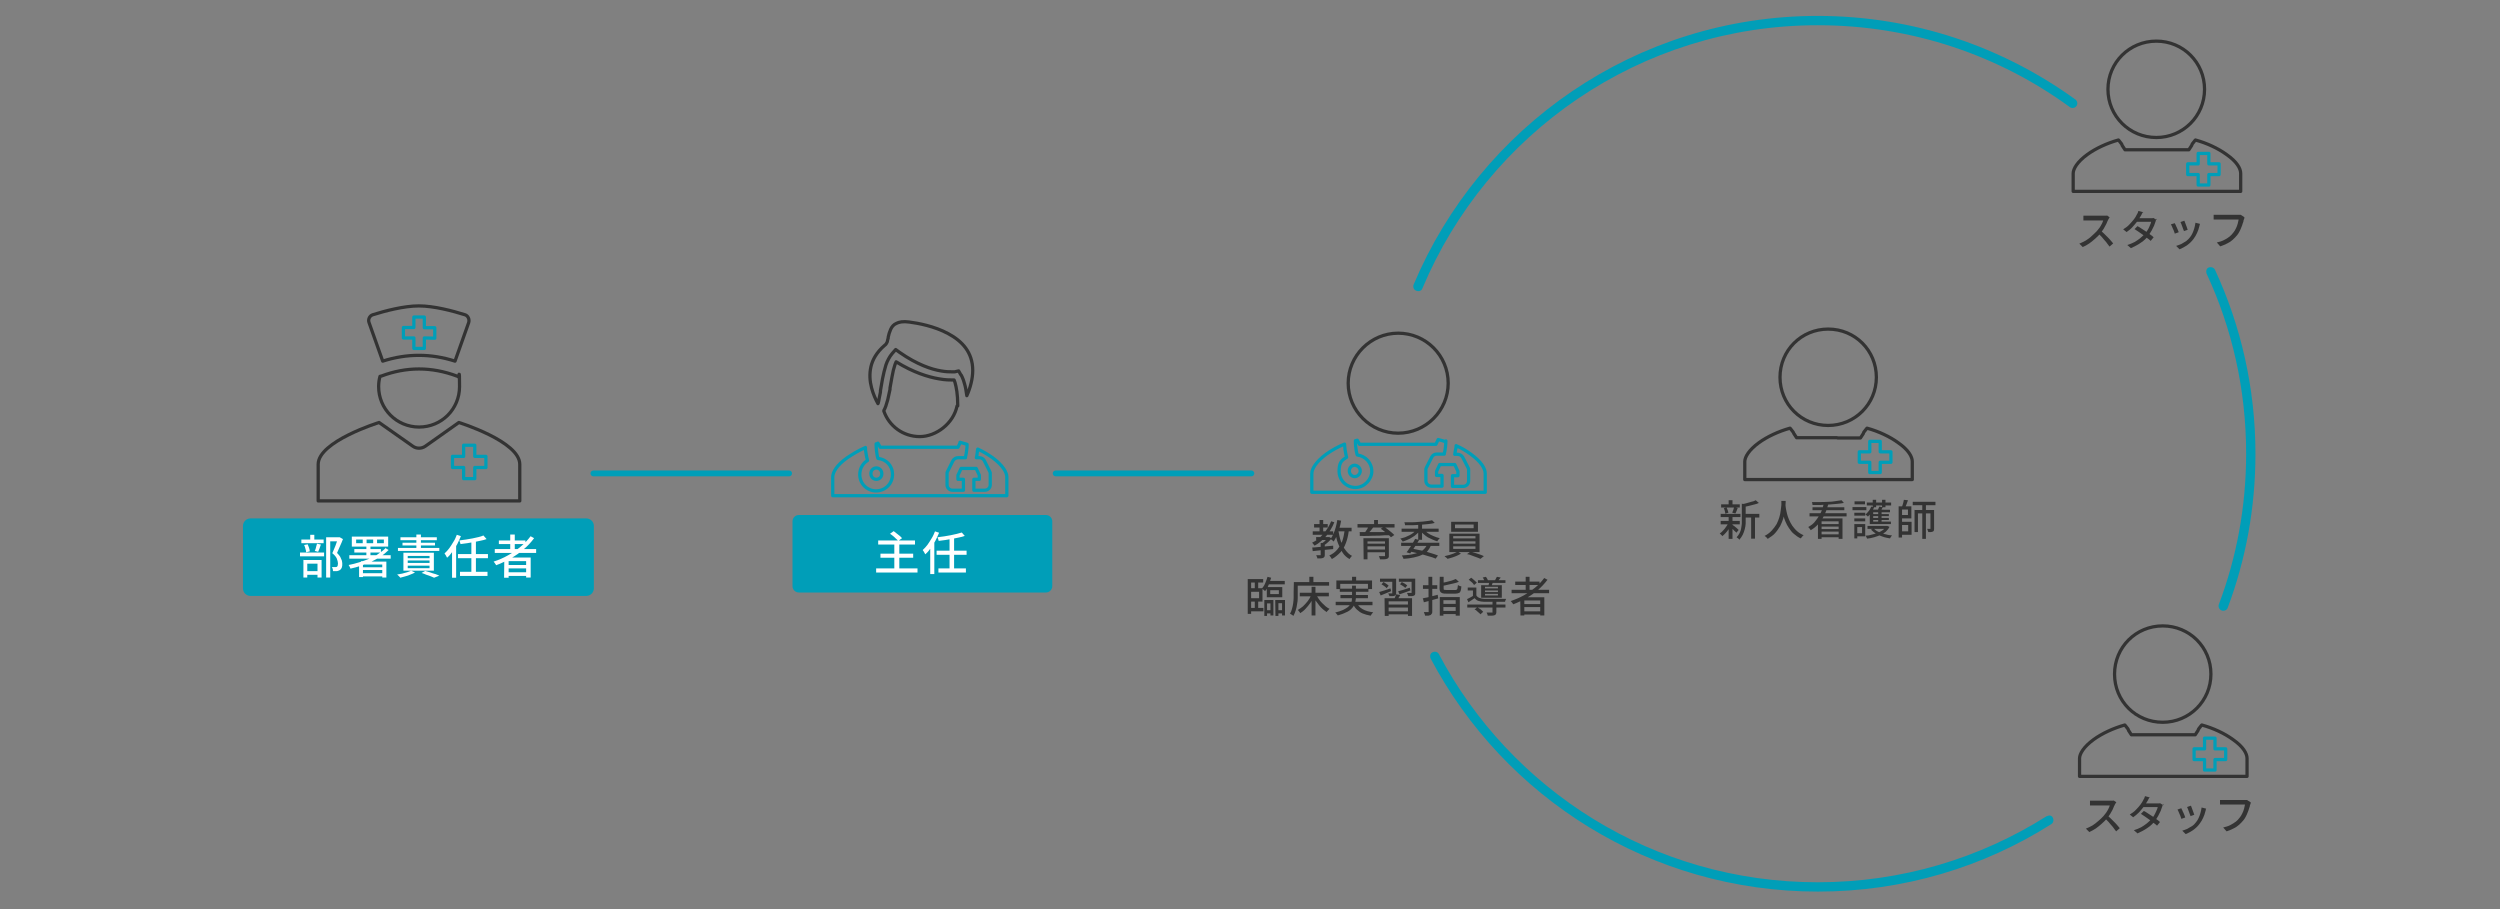 <?xml version="1.0" encoding="utf-8"?>
<!-- Generator: Adobe Illustrator 25.4.8, SVG Export Plug-In . SVG Version: 6.00 Build 0)  -->
<svg version="1.1" id="_レイヤー_1" xmlns="http://www.w3.org/2000/svg" xmlns:xlink="http://www.w3.org/1999/xlink" x="0px"
	 y="0px" viewBox="0 0 1100 400" style="enable-background:new 0 0 1100 400;" xml:space="preserve">
<rect x="0" y="0" width="1100" height="400" fill="#808080" stroke="none"/>
<style type="text/css">
	.st0{fill:none;stroke:#333333;stroke-width:1.437;stroke-linecap:round;stroke-linejoin:round;}
	.st1{fill:none;stroke:#009EB8;stroke-width:1.437;stroke-linecap:round;stroke-linejoin:round;}
	.st2{fill:#009EB8;}
	.st3{fill:#FFFFFF;}
	.st4{fill:#333333;}
	.st5{fill:none;stroke:#009EB8;stroke-width:2.566;stroke-linecap:round;stroke-linejoin:round;}
</style>
<g>
	<g>
		<path class="st0" d="M388.9,180.9c2.3,6.6,8.5,11.2,15.8,11.2s14.9-5.9,16.4-13.5h0.3c0,0,0-0.2,0-0.4c0-4.6-0.6-7.8-1.2-9.9
			c-0.1-0.4-0.3-0.8-0.4-1.1h-0.1h-0.2c-1.4,0-3.6,0-6.3-0.5c-4.8-0.8-11.3-2.8-18.9-7.5c-0.2,0.4-0.3,0.8-0.5,1.2
			c-0.5,1.5-1,3.4-1.3,5.3c-0.3,1.7-0.6,3.4-0.9,5v0.6c-0.4,1.7-0.7,3.4-1,4.6c-0.6,2.2-1.1,3.7-1.7,4.7L388.9,180.9z M422.7,164.8
			l-0.9-1.6l-1.7,0.4l0,0c0,0-0.1,0-0.2,0c-0.2,0-0.6,0-1.1,0c-1,0-2.7,0-4.8-0.4c-4.2-0.7-10.5-2.8-18.1-8.1l-1.8-1.3l-1.5,1.7
			c-1.2,1.4-2.2,3.3-2.8,5.1c-0.6,2-1.1,4-1.5,6.1c-0.3,1.8-0.6,3.6-0.9,5.2v0.6c-0.4,1.8-0.6,3.2-0.8,4.1c0,0.4-0.2,0.7-0.3,1
			c-1-1.8-2.1-4.2-2.8-6.9c-0.8-3-1-6.2-0.3-9.3s2.5-6.4,6-9.4c0.6-0.4,0.9-1,1-1.2l0,0c0.2-0.3,0.3-0.7,0.3-0.9
			c0-0.3,0.2-0.7,0.3-1.1c0-0.2,0-0.3,0-0.4c0.2-1.1,0.6-2.4,1.1-3.5s1.3-2.1,2.5-2.6c1.1-0.6,3-1,5.7-0.6c3.8,0.5,11,1.8,17.1,5.1
			c6.2,3.3,10.8,8.3,10.8,16.2c0,3.7-1.1,7.8-2.6,11.1c-0.3-2.2-0.6-3.9-1-5.2c-0.3-1.2-0.7-2.3-1-2.9c-0.1-0.3-0.3-0.6-0.4-0.8
			c0,0,0-0.2-0.1-0.2l0,0L422.7,164.8L422.7,164.8L422.7,164.8"/>
		<path class="st1" d="M422.4,194.6c1,0.3,2.1,0.6,3.1,0.9c0,0.8,0,1.7-0.2,2.8c-0.1,1-0.3,2-0.5,2.8c0,0.1,0,0.2,0,0.3h-3.3
			c-0.9,0-1.7,0.5-2.2,1.3l-2.4,4.8c-0.2,0.3-0.2,0.7-0.2,1v4.8c0,1.3,1,2.4,2.4,2.4h4.8v-4.8h-2.4v-1.8l1.4-3h6.6l1.4,3v1.8h-2.4
			v4.8h4.8c1.3,0,2.4-1,2.4-2.4v-4.8c0-0.4,0-0.7-0.2-1l-2.4-4.8c-0.4-0.8-1.2-1.3-2.2-1.3h-1.3c0.2-0.7,0.3-1.5,0.4-2.4
			c0-0.5,0.1-1,0.2-1.4c2.4,1.1,4.5,2.4,6.4,3.7c4.6,3.4,6.4,6.5,6.4,8.6v8.2h-76.6V210c0-2.2,1.7-5.3,6.4-8.6c2.4-1.6,5-3.2,8-4.5
			c0,0.7,0,1.5,0.2,2.3c0.2,1.2,0.4,2.4,0.7,3.4l0,0c-2.1,1.3-3.4,3.6-3.4,6.2c0,4,3.2,7.2,7.2,7.2s7.2-3.2,7.2-7.2
			s-2.8-6.7-6.4-7.1c0-0.1,0-0.2-0.1-0.3c-0.2-0.8-0.4-1.7-0.5-2.8c-0.1-1-0.2-2-0.2-2.8c0-0.2,0-0.4,0-0.5c0.3,0,0.6-0.2,0.8-0.3
			l1,1.8h12.6c2.3,0,3.3,0,4.4,0c1,0,2.2,0,4.3,0h12.9l1-2.1L422.4,194.6z M385.6,210.9c1.3,0,2.4-1,2.4-2.5c0-1.4-1.1-2.5-2.4-2.5
			s-2.4,1-2.4,2.5S384.3,210.9,385.6,210.9z"/>
	</g>
	<path class="st2" d="M351.5,226.6h108.7c1.5,0,2.8,1.2,2.8,2.8v28.5c0,1.5-1.2,2.8-2.8,2.8H351.5c-1.5,0-2.8-1.2-2.8-2.8v-28.5
		C348.7,227.8,350,226.6,351.5,226.6z"/>
	<g>
		<path class="st3" d="M385.5,250.1h18.2v1.8h-18.2V250.1z M386.4,237.8h16.2v1.8h-16.2V237.8z M387.4,243.6h14.4v1.8h-14.4V243.6z
			 M391.7,234.8l1.5-1.1c0.4,0.3,0.9,0.6,1.3,1c0.5,0.4,0.9,0.7,1.4,1.1c0.4,0.4,0.8,0.7,1,1l-1.7,1.2c-0.2-0.3-0.6-0.7-1-1
			c-0.4-0.4-0.8-0.8-1.3-1.2s-0.9-0.7-1.4-1H391.7z M393.5,239.2h2.2v11.8h-2.2V239.2z"/>
		<path class="st3" d="M411.4,233.8l1.8,0.6c-0.5,1.1-1,2.4-1.6,3.5s-1.3,2.3-2.1,3.3c-0.7,1-1.5,2-2.4,2.7c0-0.1-0.2-0.3-0.3-0.6
			c-0.1-0.2-0.3-0.5-0.4-0.7c-0.2-0.2-0.3-0.4-0.4-0.6c0.7-0.6,1.4-1.4,2.1-2.3c0.6-0.8,1.2-1.8,1.8-2.8
			C410.6,235.8,411,234.8,411.4,233.8z M409.3,239.3l1.8-1.8l0,0v15.1h-1.8V239.3z M412.1,242.3h13.2v1.8h-13.2V242.3z M423.1,234.2
			l1.4,1.6c-0.8,0.3-1.6,0.5-2.6,0.7c-0.9,0.2-1.8,0.4-2.9,0.6c-1,0.2-2.1,0.3-3,0.5c-1,0.1-2,0.3-3,0.4c0-0.2-0.1-0.5-0.2-0.8
			s-0.2-0.6-0.3-0.8c0.9-0.1,1.8-0.3,2.9-0.4c1-0.2,2-0.3,2.9-0.5s1.8-0.4,2.7-0.6c0.8-0.2,1.5-0.4,2.2-0.6L423.1,234.2z
			 M412.9,250.1H425v1.8h-12.1V250.1z M417.8,236.8h2v13.9h-2V236.8z"/>
	</g>
</g>
<g>
	<g>
		<path class="st1" d="M191.3,148.8v-4.6h-4.6v-4.7h-4.6v4.6h-4.6v4.6h4.6v4.6h4.6v-4.6L191.3,148.8L191.3,148.8z"/>
		<path class="st0" d="M184.3,134.6c-6.6,0-14.9,2.2-20.3,3.9c-1.3,0.4-2.2,2-1.6,3.5l6,16.9c10.6-3.4,21.2-3.4,31.8,0l6-16.9
			c0.5-1.5-0.3-3.1-1.6-3.5C199.2,136.8,190.9,134.6,184.3,134.6L184.3,134.6z M201.5,165.6L201.5,165.6c-0.2,0-0.3,0-0.4-0.1
			c-11.2-4.2-22.3-4.2-33.4,0c-0.1,0-0.3,0-0.5,0.1c-0.4,1.4-0.6,3-0.6,4.5c0,9.8,7.9,17.8,17.8,17.8s17.8-7.9,17.8-17.8
			S201.9,167.1,201.5,165.6z"/>
		<path class="st1" d="M208.9,200.8h4.9v4.9h-4.9v4.9H204v-4.9h-4.9v-4.9h4.9v-4.9h4.9V200.8z"/>
		<path class="st0" d="M166.8,185.9c0,0-26.8,8.3-26.8,18.4v16.1h88.7v-16.1c0-10.1-26.8-18.4-26.8-18.4l-14.7,10.4
			c-1.7,1.2-4,1.2-5.6,0L166.8,185.9L166.8,185.9z"/>
	</g>
	<path class="st2" d="M110.2,228.1H258c1.8,0,3.3,1.5,3.3,3.3v27.5c0,1.8-1.5,3.3-3.3,3.3H110.2c-1.8,0-3.3-1.5-3.3-3.3v-27.5
		C106.9,229.6,108.4,228.1,110.2,228.1z"/>
	<g>
		<path class="st3" d="M132,243.1h10.6v1.7H132V243.1z M132.6,237.4h9.8v1.6h-9.8C132.6,239.1,132.6,237.4,132.6,237.4z
			 M133.3,246.4h8.2v7.7h-1.8V248h-4.5v6.1h-1.7v-7.8L133.3,246.4z M133.8,239.8l1.6-0.3c0.2,0.5,0.4,1,0.6,1.6s0.3,1.1,0.3,1.5
			l-1.6,0.4c0-0.4-0.1-0.9-0.3-1.5C134.2,240.8,134.1,240.3,133.8,239.8L133.8,239.8z M134,251.3h6.6v1.6H134
			C134,252.9,134,251.3,134,251.3z M136.5,235.3h1.8v3.1h-1.8V235.3z M139.4,239.2l1.8,0.4c-0.2,0.6-0.4,1.1-0.6,1.7
			s-0.4,1.1-0.6,1.5l-1.5-0.4c0.1-0.3,0.3-0.6,0.4-1c0.1-0.4,0.2-0.8,0.3-1.2c0.1-0.4,0.2-0.7,0.3-1H139.4z M143.3,236.4h6.1v1.8
			h-4.1v15.9h-1.8v-17.7H143.3z M148.8,236.4h0.7l1.4,0.8c-0.4,1-0.8,2.1-1.3,3.1c-0.5,1.1-0.9,2.1-1.3,3c0.6,0.6,1.1,1.2,1.4,1.7
			c0.3,0.6,0.5,1.1,0.7,1.6c0.1,0.5,0.2,1,0.2,1.4c0,0.7,0,1.2-0.2,1.7s-0.4,0.8-0.8,1.1c-0.4,0.2-0.8,0.4-1.3,0.5
			c-0.2,0-0.5,0-0.8,0h-1c0-0.3,0-0.6-0.1-0.9c-0.1-0.3-0.2-0.7-0.4-0.9c0.3,0,0.5,0,0.8,0c0.2,0,0.4,0,0.6,0c0.2,0,0.3,0,0.4,0
			c0.1,0,0.3,0,0.4-0.1c0.2-0.1,0.3-0.3,0.4-0.6c0-0.3,0.1-0.6,0.1-0.9c0-0.6-0.2-1.2-0.5-2.1c-0.3-0.7-0.9-1.5-2-2.4
			c0.2-0.5,0.5-1,0.7-1.6c0.2-0.6,0.5-1.2,0.7-1.7c0.2-0.5,0.4-1.1,0.6-1.7c0.2-0.5,0.3-1,0.5-1.3v-0.6L148.8,236.4z"/>
		<path class="st3" d="M169.5,241.1l1.5,0.9c-1,1-2.2,2-3.4,2.8c-1.2,0.8-2.7,1.6-4.1,2.3c-1.4,0.6-3,1.2-4.6,1.8
			c-1.5,0.5-3.2,1-4.7,1.3c0-0.1-0.1-0.3-0.2-0.5s-0.2-0.4-0.3-0.6c-0.1-0.2-0.2-0.4-0.3-0.5c1.5-0.3,3.2-0.7,4.7-1.2s3.1-1,4.5-1.6
			c1.4-0.6,2.8-1.3,4-2.2c1.2-0.8,2.3-1.6,3.2-2.6L169.5,241.1z M153.7,244.3h18.2v1.5h-18.2C153.7,245.9,153.7,244.3,153.7,244.3z
			 M154.8,236.1h16v4.4h-16C154.8,240.4,154.8,236.1,154.8,236.1z M155.9,241.6h11.7v1.5h-11.7V241.6z M156.7,237.4v1.6h2.9v-1.6
			H156.7z M159.7,247.1h9.3v1.3h-9.3v5.5H158v-5.9l1-1.1h0.7V247.1z M158.8,252.2H169v1.4h-10.2V252.2z M158.8,249.6h10.1v1.2h-10.1
			V249.6z M161.2,240.2h1.8v4.9h-1.8V240.2z M161.3,237.4v1.6h2.9v-1.6H161.3z M165.9,237.4v1.6h3v-1.6H165.9z M168.2,247.1h1.8v7
			h-1.8V247.1z"/>
		<path class="st3" d="M180.9,251.1l1.7,0.8c-0.5,0.3-1.2,0.6-2,0.9c-0.7,0.3-1.4,0.6-2.3,0.8c-0.7,0.2-1.5,0.4-2.2,0.6
			c0-0.1-0.2-0.3-0.4-0.5s-0.3-0.3-0.5-0.5s-0.3-0.3-0.5-0.4c0.7-0.1,1.4-0.3,2.2-0.4c0.7-0.2,1.4-0.4,2.2-0.6
			C179.8,251.6,180.4,251.3,180.9,251.1L180.9,251.1z M175.1,241.1h18.2v1.3h-18.2V241.1z M176.2,236.4h16v1.3h-16V236.4z
			 M177.1,238.8h14.3v1.2h-14.3V238.8z M177.5,243.2h13.4v7.9h-13.4V243.2z M179.4,244.6v1h9.6v-1H179.4z M179.4,246.6v1.1h9.6v-1.1
			H179.4z M179.4,248.9v1.1h9.6v-1.1H179.4z M183.2,235.2h2v6.4h-2V235.2z M185.5,252.1l1.6-0.9c0.7,0.2,1.4,0.4,2.3,0.7
			c0.8,0.3,1.4,0.5,2.2,0.7c0.7,0.2,1.2,0.5,1.7,0.7l-2.3,0.9c-0.4-0.2-0.9-0.4-1.4-0.6c-0.6-0.2-1.2-0.5-2-0.7
			C186.9,252.6,186.3,252.3,185.5,252.1L185.5,252.1z"/>
		<path class="st3" d="M201,235.3l1.8,0.6c-0.5,1.1-1,2.4-1.6,3.5c-0.6,1.1-1.3,2.3-2.1,3.3c-0.7,1-1.5,2-2.4,2.7
			c0-0.1-0.2-0.3-0.3-0.6c-0.1-0.2-0.3-0.5-0.4-0.7c-0.2-0.2-0.3-0.4-0.4-0.6c0.7-0.6,1.4-1.4,2.1-2.3c0.6-0.8,1.2-1.8,1.8-2.8
			C200.2,237.4,200.6,236.3,201,235.3z M198.9,240.9l1.8-1.8l0,0v15.1h-1.8V240.9z M201.5,243.8h13.2v1.8h-13.2V243.8z M212.7,235.6
			l1.4,1.6c-0.8,0.3-1.6,0.5-2.6,0.7c-0.9,0.2-1.8,0.4-2.9,0.6c-1,0.2-2.1,0.3-3,0.5c-1,0.1-2,0.3-3,0.4c0-0.2-0.1-0.5-0.2-0.8
			c-0.1-0.3-0.2-0.6-0.3-0.8c0.9-0.1,1.8-0.3,2.9-0.4c1-0.2,2-0.3,2.9-0.5c0.9-0.2,1.8-0.4,2.7-0.6
			C211.4,236.1,212.1,235.9,212.7,235.6L212.7,235.6z M202.4,251.6h12.1v1.8h-12.1V251.6z M207.4,238.3h2v13.9h-2V238.3z"/>
		<path class="st3" d="M233.4,235.9l1.6,0.9c-1.3,1.8-2.9,3.5-4.6,4.9c-1.7,1.5-3.7,2.9-5.7,4c-2.1,1.1-4.1,2.2-6.4,3
			c0-0.1-0.2-0.3-0.3-0.5s-0.3-0.4-0.4-0.6c-0.2-0.2-0.3-0.3-0.4-0.5c2.2-0.7,4.3-1.6,6.4-2.8c2.1-1.2,3.9-2.4,5.5-3.8
			c1.7-1.4,3.2-3,4.4-4.6L233.4,235.9z M217.7,241.6h18.2v1.7h-18.2V241.6z M219.5,237.8h11.7v1.6h-11.7
			C219.5,239.3,219.5,237.8,219.5,237.8z M221.9,245.3h11.6v8.8h-2v-7.2h-7.7v7.3h-2L221.9,245.3L221.9,245.3z M222.9,248.6h9.3v1.5
			h-9.3C222.9,250.1,222.9,248.6,222.9,248.6z M222.9,251.8h9.3v1.6h-9.3C222.9,253.6,222.9,251.8,222.9,251.8z M224.5,235.2h2v7.3
			h-2V235.2z"/>
	</g>
</g>
<g>
	<path class="st4" d="M585.5,229.3l1.6,0.5c-0.9,2.3-2.2,4.3-3.6,6.1c-1.5,1.7-3.2,3.2-5.1,4.2c0-0.1-0.2-0.3-0.3-0.4
		c-0.1-0.2-0.3-0.3-0.4-0.5s-0.3-0.3-0.4-0.4c2-0.9,3.6-2.3,5-3.9c1.4-1.6,2.6-3.5,3.4-5.5L585.5,229.3z M577.4,240.9
		c0.8,0,1.6-0.1,2.7-0.2c1,0,2.1-0.2,3.2-0.3c1.1-0.1,2.3-0.2,3.3-0.3v1.5c-1,0.1-2.2,0.2-3.2,0.3c-1.1,0.1-2.2,0.2-3.1,0.3
		s-1.8,0.2-2.7,0.3l-0.2-1.5L577.4,240.9L577.4,240.9z M577.6,233.8h9v1.5h-9V233.8z M578.2,230.6h6v1.5h-6V230.6z M579.1,236.3h5.4
		v1.3h-5.4V236.3z M581.3,238.9h1.6v5.2c0,0.4,0,0.7-0.2,0.9c-0.1,0.2-0.3,0.4-0.6,0.5c-0.3,0.1-0.6,0.2-1,0.2s-0.9,0-1.5,0
		c0-0.2,0-0.5-0.2-0.7c0-0.3-0.2-0.5-0.3-0.7c0.4,0,0.8,0,1.1,0h0.7c0.1,0,0.2,0,0.2,0s0-0.1,0-0.2v-5.2H581.3z M580.6,228.8h1.6
		v5.6h-1.6V228.8z M584.2,236.3h0.7l1,0.6c-0.4,0.5-0.9,1.1-1.5,1.6s-1.1,1-1.7,1.3c0-0.1-0.2-0.3-0.4-0.5c-0.2-0.2-0.3-0.3-0.4-0.4
		c0.3-0.2,0.6-0.5,0.9-0.7c0.3-0.3,0.6-0.6,0.8-0.9c0.2-0.3,0.5-0.6,0.6-0.8V236.3L584.2,236.3z M591.8,233.2l1.7,0.2
		c-0.3,2.2-0.7,4-1.3,5.5c-0.6,1.6-1.3,3-2.4,4.1c-1.1,1.1-2.3,2.2-3.8,3c0-0.1-0.1-0.3-0.3-0.5c-0.1-0.2-0.2-0.4-0.4-0.6
		c-0.1-0.2-0.3-0.3-0.4-0.5c1.4-0.6,2.6-1.5,3.5-2.6c0.9-1.1,1.6-2.3,2.2-3.7c0.5-1.4,0.8-3.1,1.1-5L591.8,233.2z M588.4,228.8
		l1.7,0.3c-0.2,1.2-0.5,2.4-0.8,3.5c-0.3,1.1-0.7,2.2-1.1,3.1c-0.4,0.9-0.9,1.8-1.4,2.6c0-0.1-0.2-0.2-0.4-0.4
		c-0.2-0.2-0.3-0.3-0.5-0.4c-0.2-0.1-0.3-0.3-0.5-0.3c0.5-0.6,0.9-1.4,1.3-2.3c0.4-0.8,0.7-1.8,1-2.8s0.5-2.1,0.7-3.1V228.8z
		 M588.9,233.6c0.3,1.6,0.6,3.2,1.1,4.6c0.5,1.4,1.1,2.7,2,3.8c0.8,1.1,1.7,2,2.9,2.6c-0.1,0.1-0.3,0.2-0.4,0.4
		c-0.2,0.2-0.3,0.4-0.4,0.5c-0.1,0.2-0.2,0.4-0.3,0.5c-1.2-0.7-2.3-1.6-3.1-2.9s-1.4-2.6-2-4.1s-0.9-3.3-1.2-5.1L588.9,233.6
		L588.9,233.6z M588,232.2h6.7v1.6H588V232.2z"/>
	<path class="st4" d="M597.3,230.6h16.3v1.5h-16.3V230.6z M598,234.1c0.8,0,1.7,0,2.9,0c1,0,2.2,0,3.4,0s2.5,0,3.7,0s2.5,0,3.7,0
		v1.4c-1.7,0-3.3,0-4.9,0.2c-1.6,0-3.2,0-4.6,0.1s-2.8,0-3.9,0v-1.6L598,234.1z M599.9,236.8H610v1.4h-8.3v7.9H600L599.9,236.8
		L599.9,236.8z M602.3,231.4l2,0.5c-0.4,0.6-0.8,1.1-1.3,1.7s-0.9,1-1.3,1.4l-1.3-0.5c0.2-0.3,0.5-0.6,0.7-1
		c0.3-0.4,0.5-0.7,0.7-1.1C601.8,232.1,602,231.8,602.3,231.4L602.3,231.4z M600.9,239.2h9.1v1.2h-9.1V239.2z M600.9,241.8h9v1.2h-9
		V241.8z M604.6,228.8h1.7v2.5h-1.7V228.8z M609.4,236.8h1.7v7.6c0,0.4,0,0.8-0.2,1c-0.1,0.2-0.3,0.4-0.7,0.5
		c-0.3,0.1-0.7,0.2-1.2,0.2s-1.1,0-1.8,0c0-0.2-0.1-0.4-0.2-0.7c-0.1-0.3-0.2-0.5-0.3-0.7c0.3,0,0.7,0,1,0c0.3,0,0.6,0,0.9,0
		s0.4,0,0.5,0c0.2,0,0.3,0,0.3,0s0-0.1,0-0.3L609.4,236.8L609.4,236.8z M607.6,232.6l1.4-0.8c0.5,0.3,1.1,0.7,1.6,1.1
		c0.5,0.4,1.1,0.9,1.6,1.3c0.5,0.4,0.9,0.8,1.3,1.2l-1.5,1c-0.3-0.4-0.7-0.8-1.2-1.2s-1-0.9-1.6-1.3c-0.6-0.5-1.1-0.9-1.6-1.2V232.6
		z"/>
	<path class="st4" d="M623.2,233.1l1.4,0.6c-0.4,0.5-0.9,1-1.4,1.4c-0.5,0.5-1.1,0.9-1.8,1.3c-0.6,0.4-1.3,0.8-2.1,1.1
		c-0.7,0.3-1.4,0.6-2.1,0.8c-0.1-0.2-0.3-0.4-0.5-0.7s-0.4-0.5-0.6-0.6c0.7-0.2,1.3-0.4,2.1-0.6c0.7-0.3,1.3-0.6,2-0.9
		c0.6-0.3,1.2-0.7,1.7-1.1c0.5-0.4,0.9-0.8,1.3-1.2L623.2,233.1L623.2,233.1z M616.5,238.8h16.8v1.4h-16.8V238.8L616.5,238.8z
		 M616.7,232.6H633v1.4h-16.3V232.6L616.7,232.6z M628,239.4l1.7,0.4c-0.4,1-1,2-1.6,2.7s-1.5,1.3-2.6,1.7c-1,0.5-2.2,0.8-3.5,1.1
		s-2.9,0.5-4.5,0.6c0-0.3-0.1-0.5-0.3-0.8c-0.1-0.3-0.3-0.5-0.4-0.7c2.2-0.1,3.9-0.3,5.4-0.7c1.5-0.3,2.7-0.8,3.7-1.5
		c0.9-0.7,1.6-1.6,2.2-2.8H628z M630.1,228.9l1.2,1.2c-0.8,0.2-1.8,0.4-2.9,0.5s-2.2,0.2-3.3,0.3c-1.1,0-2.3,0.2-3.5,0.2
		c-1.1,0-2.3,0-3.4,0c0-0.2,0-0.4-0.1-0.7c0-0.3-0.2-0.5-0.2-0.6c1,0,2.2,0,3.3,0s2.3-0.1,3.3-0.2c1.1,0,2.1-0.2,3.1-0.3
		C628.5,229.2,629.4,229.1,630.1,228.9z M622.7,237.1l1.7,0.5c-0.4,0.6-0.8,1.3-1.3,2.1c-0.5,0.7-0.9,1.3-1.4,2.1
		c-0.5,0.6-0.9,1.2-1.2,1.7l-1.6-0.5c0.4-0.5,0.8-1,1.2-1.7c0.5-0.6,0.9-1.3,1.3-2.1c0.5-0.7,0.9-1.3,1.2-2L622.7,237.1z M620,242.6
		l0.9-1.3c1.4,0.3,3,0.6,4.4,0.9c1.4,0.3,2.9,0.7,4.1,1.1c1.2,0.4,2.4,0.7,3.3,1.1l-1,1.4c-0.9-0.4-2-0.8-3.3-1.1
		c-1.2-0.4-2.6-0.8-4-1.1C623,243.2,621.5,242.9,620,242.6L620,242.6z M624,230.2h1.7v7.3H624V230.2z M626.5,233.1
		c0.5,0.5,1.1,1,1.8,1.5s1.5,0.9,2.5,1.3c0.9,0.4,1.8,0.7,2.7,0.9c-0.1,0.1-0.2,0.2-0.4,0.4c-0.1,0.2-0.3,0.3-0.4,0.5
		c-0.1,0.2-0.2,0.3-0.3,0.5c-0.7-0.2-1.3-0.5-2.1-0.8c-0.7-0.3-1.3-0.6-2.1-1c-0.6-0.4-1.2-0.8-1.7-1.3c-0.5-0.4-1-0.9-1.4-1.4
		L626.5,233.1L626.5,233.1z"/>
	<path class="st4" d="M641.3,242.6l1.5,1c-0.5,0.3-1,0.6-1.7,0.9c-0.6,0.3-1.3,0.5-2.1,0.8c-0.7,0.2-1.3,0.4-2.1,0.6
		c-0.1-0.2-0.3-0.4-0.6-0.6c-0.3-0.2-0.5-0.4-0.7-0.6c0.6-0.1,1.3-0.3,2.1-0.5c0.7-0.2,1.3-0.5,2-0.7c0.6-0.3,1.1-0.5,1.5-0.7
		L641.3,242.6z M637.7,234.8H651v8.1h-13.3V234.8z M638.5,229.6h11.8v4.4h-11.8V229.6z M639.4,235.9v1h9.8v-1H639.4z M639.4,238.2v1
		h9.8v-1H639.4z M639.4,240.4v1.1h9.8v-1.1H639.4z M640.2,230.8v1.6h8.2v-1.6H640.2z M645.5,243.8l1.5-1.1c0.6,0.2,1.3,0.4,2.1,0.6
		c0.7,0.2,1.4,0.5,2.1,0.7c0.7,0.2,1.2,0.5,1.7,0.7l-1.5,1.2c-0.5-0.2-1-0.5-1.7-0.7s-1.3-0.5-2.2-0.8c-0.7-0.3-1.4-0.5-2.1-0.6
		L645.5,243.8z"/>
	<path class="st4" d="M549,254.8h6.8v1.5h-5.3v13.8H549V254.8z M549.8,267.5h6.1v1.5h-6.1V267.5z M549.8,258.8h5.7v5.9h-5.7v-1.5
		h4.2v-2.8h-4.2V258.8L549.8,258.8z M552.1,255.4h1.5v4h-1.5V255.4z M552.1,264h1.5v4.3h-1.5V264z M557.7,253.8l1.6,0.4
		c-0.2,0.7-0.4,1.4-0.7,2.2c-0.3,0.7-0.6,1.3-0.9,2.1c-0.3,0.6-0.7,1.2-1.1,1.6c0-0.1-0.2-0.2-0.4-0.4c-0.2-0.1-0.3-0.3-0.5-0.4
		c-0.2-0.1-0.3-0.3-0.4-0.4c0.5-0.6,1-1.3,1.4-2.3C557.1,255.6,557.5,254.6,557.7,253.8L557.7,253.8z M556.2,264h4.1v6.8H559v-5.3
		h-1.5v5.5h-1.2v-7H556.2z M556.7,268.5h2.9v1.4h-2.9V268.5z M557.4,255.6h7.9v1.5h-7.9V255.6z M557.4,258.3h6.8v4.5h-6.8V258.3z
		 M558.9,259.7v1.7h3.8v-1.7H558.9z M561.1,264h4.3v6.8h-1.3v-5.4h-1.6v5.6h-1.3L561.1,264L561.1,264z M561.6,268.5h3.1v1.4h-3.1
		V268.5z"/>
	<path class="st4" d="M569.3,256.1h1.7v4.7c0,0.7,0,1.5,0,2.4c0,0.9-0.1,1.7-0.3,2.7c-0.1,0.9-0.3,1.8-0.6,2.7
		c-0.2,0.8-0.6,1.6-1,2.4c0,0-0.2-0.2-0.4-0.3s-0.4-0.3-0.6-0.4c-0.2-0.1-0.4-0.2-0.5-0.3c0.4-0.6,0.7-1.3,0.9-2.2
		c0.2-0.8,0.4-1.5,0.5-2.4c0.1-0.8,0.2-1.6,0.2-2.4s0-1.5,0-2.2L569.3,256.1L569.3,256.1z M570.1,256.1h14.7v1.6h-14.7V256.1z
		 M576.7,261.8l1.5,0.5c-0.4,1-1,2-1.6,2.9c-0.6,0.9-1.3,1.7-2.1,2.6c-0.8,0.9-1.5,1.4-2.4,2c0-0.1-0.2-0.3-0.3-0.5
		c-0.1-0.2-0.3-0.3-0.4-0.5s-0.3-0.3-0.4-0.4c0.8-0.4,1.5-1,2.3-1.6c0.7-0.7,1.4-1.4,2.1-2.3c0.6-0.8,1.1-1.6,1.4-2.5L576.7,261.8z
		 M571.9,260.8h12.8v1.6h-12.8V260.8z M576.1,253.8h1.8v3.3h-1.8V253.8z M577.1,258.2h1.7v12.6h-1.7V258.2z M579.2,261.8
		c0.3,0.6,0.7,1.2,1.1,1.8c0.4,0.6,0.9,1.2,1.4,1.7s1.1,1,1.6,1.5c0.6,0.5,1.1,0.8,1.7,1.1c-0.1,0.1-0.3,0.2-0.4,0.4
		s-0.3,0.3-0.5,0.5c-0.1,0.2-0.3,0.3-0.4,0.5c-0.6-0.4-1.1-0.8-1.7-1.3c-0.6-0.5-1.1-1.1-1.6-1.7c-0.5-0.6-1-1.3-1.5-2
		s-0.9-1.4-1.2-2.2l1.4-0.5h0.1V261.8z"/>
	<path class="st4" d="M594.9,257.7h1.7v4.8c0,0.6,0,1.2-0.2,2c-0.1,0.6-0.3,1.2-0.6,1.8s-0.8,1.2-1.3,1.7s-1.3,1.1-2.4,1.5
		c-0.9,0.5-2.2,0.9-3.5,1.3c0-0.1-0.2-0.3-0.3-0.4c-0.1-0.1-0.2-0.3-0.4-0.5c-0.2-0.2-0.3-0.3-0.4-0.4c1.3-0.3,2.5-0.7,3.4-1.1
		c0.9-0.4,1.6-0.9,2.2-1.3c0.5-0.5,0.9-0.9,1.2-1.4s0.4-1,0.5-1.5c0-0.5,0.1-1,0.1-1.5v-4.8V257.7z M587.7,264.8h16.2v1.5h-16.2
		V264.8z M588,255.4h15.7v3.8h-1.8v-2.3h-12.2v2.3H588V255.4L588,255.4z M589.5,259h12.6v1.4h-12.6V259z M589.8,261.8h12.1v1.4
		h-12.1V261.8z M594.9,253.8h1.8v2.8h-1.8V253.8z M596.8,265c0.6,1.2,1.4,2.3,2.7,3c1.2,0.7,2.8,1.2,4.7,1.4
		c-0.2,0.2-0.4,0.4-0.6,0.7c-0.2,0.3-0.4,0.6-0.5,0.8c-1.3-0.2-2.6-0.6-3.6-1c-1-0.4-1.8-1.1-2.6-1.8c-0.7-0.7-1.3-1.6-1.7-2.7
		l1.5-0.3L596.8,265z"/>
	<path class="st4" d="M606.8,260.5c0.6-0.2,1.3-0.4,2.3-0.7c0.9-0.3,1.7-0.6,2.7-0.9l0.3,1.2c-0.8,0.3-1.5,0.6-2.4,1
		c-0.8,0.3-1.5,0.6-2.2,0.9l-0.6-1.4L606.8,260.5z M607.2,254.6h6.1v1.4h-6.1V254.6z M607.9,257.1l0.8-1c0.4,0.2,0.9,0.5,1.3,0.8
		c0.5,0.3,0.8,0.6,1,0.8l-0.9,1.1c-0.2-0.3-0.6-0.6-1-0.9s-0.9-0.6-1.3-0.8H607.9z M609.2,263.2h12.1v7.8h-1.8v-6.4H611v6.4h-1.7
		L609.2,263.2L609.2,263.2z M610.2,266h9.9v1.3h-9.9L610.2,266L610.2,266z M610.3,269h9.9v1.3h-9.9L610.3,269L610.3,269z
		 M612.8,254.6h1.5v6.2c0,0.3,0,0.6-0.1,0.8c0,0.2-0.3,0.3-0.5,0.5c-0.3,0.1-0.6,0.2-1,0.2c-0.4,0-0.9,0-1.4,0c0-0.2,0-0.4-0.2-0.6
		c0-0.2-0.2-0.4-0.3-0.6c0.4,0,0.7,0,1,0s0.5,0,0.6,0c0.1,0,0.2,0,0.2,0s0-0.1,0-0.2v-6.2L612.8,254.6z M614.3,261.5l1.8,0.3
		c-0.2,0.4-0.4,0.8-0.7,1.2c-0.2,0.4-0.4,0.7-0.6,1l-1.4-0.3c0.2-0.3,0.3-0.7,0.5-1.1C614.1,262.2,614.2,261.8,614.3,261.5
		L614.3,261.5z M615.1,260.2c0.6-0.2,1.4-0.4,2.4-0.7c1-0.3,1.8-0.6,2.8-0.9l0.3,1.2c-0.8,0.3-1.6,0.6-2.5,0.9
		c-0.8,0.3-1.6,0.6-2.3,0.8l-0.6-1.3H615.1z M615.5,254.6h6.5v1.4h-6.5V254.6z M616,257.1l0.8-1c0.4,0.2,0.9,0.5,1.3,0.7
		c0.5,0.3,0.8,0.6,1.1,0.8l-0.9,1.1c-0.2-0.3-0.6-0.6-1.1-0.9s-0.9-0.6-1.3-0.8L616,257.1z M621.1,254.6h1.6v6.2
		c0,0.4,0,0.7-0.1,0.8c0,0.2-0.3,0.4-0.5,0.5c-0.3,0.1-0.6,0.2-1,0.2s-0.9,0-1.5,0c0-0.2,0-0.4-0.2-0.7c-0.2-0.3-0.2-0.5-0.3-0.7
		c0.4,0,0.7,0,1.1,0c0.3,0,0.6,0,0.7,0c0.1,0,0.2,0,0.2,0s0-0.1,0-0.2V254.6L621.1,254.6z"/>
	<path class="st4" d="M625.9,263.3c0.5-0.1,1.2-0.3,2-0.4c0.7-0.2,1.4-0.4,2.3-0.6c0.8-0.2,1.5-0.4,2.4-0.6l0.2,1.6
		c-1.1,0.3-2.2,0.6-3.3,0.9s-2.2,0.6-3,0.8l-0.4-1.6L625.9,263.3z M626.1,257.5h6.3v1.6h-6.3V257.5z M628.5,253.8h1.7V269
		c0,0.4,0,0.8-0.2,1s-0.3,0.4-0.5,0.6c-0.3,0.1-0.6,0.2-1,0.3c-0.4,0-0.9,0-1.5,0c0-0.2,0-0.5-0.2-0.8c-0.1-0.3-0.2-0.6-0.3-0.8
		c0.4,0,0.7,0,1.1,0c0.4,0,0.6,0,0.7,0c0.1,0,0.2,0,0.3,0c0,0,0-0.1,0-0.3L628.5,253.8L628.5,253.8z M633.5,253.8h1.7v5.1
		c0,0.3,0,0.5,0.2,0.6c0.2,0,0.5,0.1,1.1,0.1h3.8c0.3,0,0.5,0,0.7-0.2s0.3-0.3,0.3-0.6c0-0.3,0.1-0.8,0.2-1.4
		c0.2,0.1,0.4,0.3,0.7,0.4c0.3,0.1,0.6,0.2,0.8,0.2c0,0.8-0.2,1.5-0.3,2c-0.2,0.5-0.4,0.8-0.8,0.9c-0.4,0.2-0.9,0.3-1.5,0.3h-4
		c-0.8,0-1.3,0-1.8-0.2s-0.7-0.4-0.9-0.7c-0.2-0.3-0.3-0.8-0.3-1.4L633.5,253.8L633.5,253.8z M633.5,262.7h8.8v8.2h-1.8v-6.8h-5.4
		v6.8h-1.6V262.7L633.5,262.7z M640.6,254.8l1.3,1.2c-0.7,0.3-1.4,0.5-2.3,0.7c-0.8,0.2-1.6,0.4-2.6,0.6c-0.8,0.2-1.7,0.4-2.6,0.5
		c0-0.2-0.1-0.4-0.2-0.6c-0.1-0.2-0.2-0.5-0.3-0.6c0.8-0.2,1.5-0.3,2.4-0.5c0.8-0.2,1.5-0.4,2.3-0.6c0.7-0.2,1.3-0.5,1.8-0.7
		L640.6,254.8z M634.2,268.8h7v1.4h-7V268.8z M634.3,265.7h6.9v1.4h-6.9V265.7z"/>
	<path class="st4" d="M649.6,262c0.3,0.5,0.8,0.9,1.4,1.1c0.6,0.2,1.3,0.4,2.2,0.4c0.4,0,0.9,0,1.5,0s1.2,0,2,0s1.4,0,2.2,0
		c0.7,0,1.4,0,2.1,0c0.6,0,1.2,0,1.7,0c0,0.2-0.2,0.4-0.3,0.6c0,0.3-0.2,0.5-0.2,0.7c-0.6,0-1.2,0-2.1,0s-1.6,0-2.5,0
		c-0.8,0-1.6,0-2.5,0c-0.8,0-1.4,0-2.1,0c-0.9,0-1.7-0.2-2.5-0.4c-0.7-0.2-1.2-0.7-1.7-1.2c-0.4,0.3-0.9,0.6-1.3,0.9
		c-0.5,0.3-0.9,0.6-1.4,0.9l-0.6-1.4c0.4-0.2,0.9-0.4,1.4-0.7s1-0.6,1.4-0.8h1.1L649.6,262z M645.6,266h16.8v1.3h-16.8V266z
		 M649.6,258.5v4.1h-1.5v-2.8h-2.3v-1.3h3.9H649.6z M646.2,255.1l1.1-0.9c0.3,0.2,0.6,0.4,0.9,0.7c0.3,0.3,0.6,0.5,0.9,0.8
		c0.3,0.3,0.5,0.5,0.7,0.7l-1.2,1c-0.2-0.2-0.4-0.5-0.6-0.8c-0.3-0.3-0.6-0.6-0.9-0.8c-0.3-0.3-0.6-0.5-0.9-0.8V255.1z M648.8,268.2
		l1.2-1c0.3,0.2,0.6,0.4,1,0.6s0.7,0.5,0.9,0.7c0.3,0.2,0.5,0.5,0.7,0.7l-1.2,1.1c-0.2-0.2-0.4-0.5-0.7-0.7s-0.6-0.5-0.9-0.8
		C649.5,268.5,649.2,268.3,648.8,268.2L648.8,268.2z M650.3,255.3h12.1v1.2h-12.1V255.3z M651.7,257.5h9.1v5.5h-9.1V257.5z
		 M652.4,254.1l1.4-0.3c0.2,0.3,0.4,0.5,0.6,0.9s0.3,0.6,0.4,0.9l-1.5,0.3c0-0.3-0.2-0.5-0.4-0.9
		C652.8,254.6,652.5,254.3,652.4,254.1z M653.4,258.2v0.7h5.7v-0.7H653.4z M653.4,259.8v0.7h5.7v-0.7H653.4z M653.4,261.3v0.7h5.7
		v-0.7H653.4z M656.8,264.8h1.6v4.4c0,0.4,0,0.7-0.2,1c-0.1,0.2-0.3,0.4-0.6,0.5c-0.3,0.1-0.7,0.2-1.2,0.2s-1.1,0-1.8,0
		c0-0.2-0.1-0.5-0.2-0.7c-0.1-0.3-0.2-0.5-0.3-0.7c0.3,0,0.7,0,1,0s0.6,0,0.8,0s0.4,0,0.5,0s0.2,0,0.3,0s0-0.1,0-0.2v-4.4
		L656.8,264.8z M655.3,255.8h1.7c-0.1,0.5-0.3,0.8-0.4,1.1c-0.1,0.3-0.2,0.6-0.3,0.8l-1.3-0.2c0-0.3,0.1-0.6,0.2-0.9
		C655.2,256.5,655.3,256.1,655.3,255.8L655.3,255.8z M658.7,253.8l1.6,0.3c-0.2,0.3-0.4,0.7-0.7,0.9c-0.2,0.3-0.4,0.6-0.6,0.8
		l-1.3-0.3c0.2-0.3,0.3-0.5,0.5-0.9S658.5,253.9,658.7,253.8L658.7,253.8z"/>
	<path class="st4" d="M679.4,254.3l1.5,0.8c-1.2,1.6-2.7,3.2-4.2,4.5c-1.5,1.3-3.4,2.6-5.2,3.6s-3.8,2-5.7,2.7
		c0-0.1-0.2-0.3-0.3-0.5s-0.3-0.3-0.4-0.5c-0.1-0.2-0.3-0.3-0.4-0.4c2-0.7,3.9-1.5,5.7-2.5s3.5-2.2,5-3.4s2.9-2.7,4-4.2L679.4,254.3
		z M665.1,259.5h16.5v1.5h-16.5V259.5z M666.7,255.9h10.7v1.5h-10.7V255.9z M668.9,262.8h10.6v8h-1.8v-6.6h-7v6.6H669L668.9,262.8
		L668.9,262.8L668.9,262.8z M669.8,265.8h8.5v1.3h-8.5V265.8z M669.8,269h8.5v1.4h-8.5V269z M671.3,253.8h1.7v6.7h-1.7V253.8z"/>
</g>
<g>
	<path class="st0" d="M808.3,192.6L808.3,192.6c-2.6,0-3.6,0-4.9,0c-0.8,0-1.8,0-3.4,0h-9.5l-1.3-2l0,0v-0.1c0-0.1-0.2-0.3-0.3-0.5
		c-0.3-0.4-0.7-0.9-1.1-1.4c0,0-0.1-0.1-0.2-0.2c-5,1.4-10,3.7-13.7,6.4c-4.4,3.2-6.2,6.3-6.2,8.3v7.9h73.7v-7.9
		c0-2.1-1.6-5.1-6.2-8.3c-3.7-2.7-8.6-5-13.7-6.4c0,0-0.1,0.1-0.2,0.2c-0.4,0.5-0.8,1-1.1,1.4c-0.1,0.2-0.3,0.4-0.3,0.5l0,0
		c0,0.1,0,0.2,0,0.2l0,0l-1.3,2h-10.1L808.3,192.6L808.3,192.6z"/>
	<polygon class="st1" points="832,198.8 827.3,198.8 827.3,194.2 822.7,194.2 822.7,198.8 818.1,198.8 818.1,203.4 822.7,203.4 
		822.7,207.9 827.3,207.9 827.3,203.4 832,203.4 	"/>
	<path class="st0" d="M804.4,187.2c11.7,0,21.2-9.4,21.2-21.2s-9.4-21.2-21.2-21.2s-21.2,9.4-21.2,21.2S792.6,187.2,804.4,187.2z"/>
</g>
<g>
	<path class="st0" d="M952.7,65.9L952.7,65.9c-2.6,0-3.6,0-4.9,0c-0.8,0-1.8,0-3.4,0H935l-1.3-2l0,0v-0.2c0-0.1-0.2-0.3-0.3-0.5
		c-0.3-0.4-0.7-0.9-1.1-1.4c0,0-0.1-0.1-0.2-0.2c-5,1.4-10,3.7-13.7,6.4c-4.4,3.2-6.2,6.3-6.2,8.3v7.9h73.7v-7.9
		c0-2.1-1.6-5.1-6.2-8.3c-3.7-2.7-8.6-5-13.7-6.4c0,0-0.1,0.1-0.2,0.2c-0.4,0.5-0.8,1-1.1,1.4c-0.1,0.2-0.3,0.4-0.3,0.5l0,0
		c0,0.1,0,0.2,0,0.2l0,0l-1.3,2H953H952.7z"/>
	<polygon class="st1" points="976.4,72.1 971.9,72.1 971.9,67.5 967.2,67.5 967.2,72.1 962.6,72.1 962.6,76.8 967.2,76.8 
		967.2,81.4 971.9,81.4 971.9,76.8 976.4,76.8 	"/>
	<path class="st0" d="M948.8,60.5c11.7,0,21.2-9.4,21.2-21.2s-9.4-21.2-21.2-21.2s-21.3,9.4-21.3,21.2S937,60.5,948.8,60.5z"/>
</g>
<g>
	<path class="st0" d="M637.2,168.6c0,12.1-9.9,22-22,22c-12.1,0-22-9.9-22-22s9.9-22,22-22C627.3,146.6,637.2,156.4,637.2,168.6z"/>
	<path class="st1" d="M635.9,194.3c-1-0.3-2.1-0.7-3.1-0.9l-1,2.1h-12.5c-2.2,0-3.2,0-4.3,0c-1.1,0-2.2,0-4.3,0h-12.5l-1-1.8
		c-0.3,0-0.6,0.2-0.8,0.2c0,0.2,0,0.3,0,0.5c0,0.8,0,1.8,0.2,2.8c0.1,1,0.3,2,0.5,2.7c0,0.1,0,0.2,0.1,0.3c3.6,0.4,6.4,3.5,6.4,7.1
		s-3.2,7.2-7.2,7.2s-7.2-3.2-7.2-7.2s1.3-4.8,3.3-6.1l0,0c-0.3-1.1-0.5-2.3-0.7-3.5c0-0.7-0.2-1.4-0.2-2.3c-3,1.2-5.7,2.8-8,4.4
		c-4.6,3.4-6.4,6.5-6.4,8.6v8.2h76.3v-8.2c0-2.2-1.7-5.2-6.4-8.6c-1.8-1.3-4-2.7-6.4-3.7c0,0.5,0,1-0.2,1.4
		c-0.1,0.8-0.3,1.6-0.4,2.4h1.3c0.9,0,1.7,0.5,2.2,1.3l2.4,4.7c0.2,0.3,0.2,0.7,0.2,1v4.7c0,1.3-1,2.4-2.4,2.4h-4.7v-4.7h2.4v-1.9
		l-1.4-3h-6.6l-1.4,3v1.8h2.4v4.7h-4.7c-1.3,0-2.4-1-2.4-2.4v-4.7c0-0.4,0-0.7,0.2-1l2.4-4.7c0.4-0.8,1.2-1.3,2.2-1.3h3.3
		c0,0,0-0.2,0-0.3c0.2-0.7,0.4-1.7,0.5-2.7s0.2-2,0.2-2.8L635.9,194.3z M598.5,207.2c0,1.3-1.1,2.5-2.4,2.5c-1.2,0-2.4-1-2.4-2.5
		c0-1.4,1.1-2.5,2.4-2.5C597.3,204.8,598.5,205.8,598.5,207.2z"/>
</g>
<g>
	<path class="st4" d="M760.6,230.1l1.2,0.5c-0.3,0.7-0.6,1.3-1.1,2.1c-0.5,0.7-0.9,1.3-1.4,1.8c-0.5,0.6-1,1-1.5,1.4
		c-0.1-0.2-0.3-0.4-0.5-0.6c-0.2-0.2-0.4-0.4-0.6-0.6c0.5-0.3,1-0.7,1.4-1.2c0.5-0.5,0.9-1,1.3-1.6c0.4-0.6,0.8-1.1,1-1.7
		L760.6,230.1z M757.1,226.1h8.7v1.4h-8.7V226.1z M757.1,229.2h8.4v1.5h-8.4V229.2z M757.3,221.9h8.2v1.4h-8.2V221.9z M758.4,223.6
		l1.3-0.3c0.2,0.4,0.3,0.8,0.5,1.2c0.1,0.4,0.2,0.8,0.3,1.1l-1.4,0.4c0-0.3,0-0.7-0.2-1.2s-0.3-0.9-0.4-1.3L758.4,223.6z
		 M760.6,220.1h1.7v2.5h-1.7V220.1z M760.6,227.3h1.7v9.8h-1.7V227.3z M762.2,230.9c0.1,0,0.3,0.2,0.6,0.4s0.6,0.4,0.9,0.7
		c0.3,0.2,0.6,0.5,0.8,0.7c0.3,0.2,0.4,0.4,0.5,0.5l-1,1.2c-0.1-0.2-0.3-0.4-0.6-0.6s-0.5-0.5-0.8-0.8s-0.6-0.5-0.8-0.8
		c-0.3-0.2-0.5-0.4-0.6-0.6l0.9-0.8L762.2,230.9z M763.1,223.2l1.5,0.3c-0.2,0.4-0.3,0.9-0.5,1.3c-0.2,0.4-0.3,0.8-0.5,1.1l-1.4-0.3
		c0-0.2,0.2-0.5,0.3-0.8s0.2-0.6,0.3-0.9c0-0.3,0.2-0.6,0.2-0.8L763.1,223.2z M766.4,221.6l2.1,0.6c0,0.1-0.2,0.2-0.4,0.3v5.5
		c0,0.7,0,1.4,0,2.3c0,0.8-0.2,1.6-0.4,2.5s-0.5,1.6-0.9,2.5c-0.4,0.8-0.9,1.5-1.5,2.2c0-0.1-0.2-0.3-0.3-0.4
		c-0.1-0.2-0.3-0.3-0.5-0.4c-0.2-0.1-0.3-0.2-0.4-0.3c0.6-0.6,1-1.2,1.3-1.8s0.6-1.3,0.7-2.1s0.3-1.4,0.3-2.2c0-0.7,0-1.3,0-2.1
		v-6.5L766.4,221.6z M772.5,220.1l1.4,1.2c-0.6,0.3-1.2,0.5-2.1,0.7c-0.7,0.2-1.5,0.4-2.3,0.6s-1.5,0.3-2.3,0.5
		c0-0.2-0.1-0.4-0.2-0.7c-0.1-0.3-0.2-0.5-0.3-0.6c0.7-0.1,1.4-0.3,2.1-0.5c0.7-0.2,1.3-0.4,2.1-0.6
		C771.6,220.6,772.1,220.3,772.5,220.1L772.5,220.1z M767.2,226.1h6.9v1.6h-6.9V226.1z M770.5,226.8h1.7V237h-1.7V226.8z"/>
	<path class="st4" d="M783.7,220.4h2c0,0.5,0,1.1-0.1,2c0,0.8-0.2,1.7-0.3,2.7c-0.1,0.9-0.4,2.1-0.7,3.1s-0.8,2.2-1.3,3.2
		c-0.6,1-1.3,2.1-2.2,3.1c-0.8,1-2,1.7-3.3,2.6c-0.2-0.2-0.4-0.5-0.6-0.7c-0.3-0.2-0.5-0.5-0.8-0.6c1.2-0.6,2.3-1.4,3.2-2.4
		c0.8-0.9,1.5-1.8,2.1-2.8c0.5-1,0.9-2,1.2-3s0.5-2,0.6-2.9s0.2-1.7,0.3-2.5c0-0.7,0-1.2,0-1.6L783.7,220.4z M785.6,220.8
		c0,0.2,0,0.6,0,1.1s0.1,1.1,0.2,1.8s0.3,1.5,0.5,2.4c0.2,0.8,0.5,1.7,0.9,2.6c0.4,0.9,0.8,1.7,1.4,2.6c0.6,0.8,1.2,1.6,2.1,2.4
		c0.8,0.7,1.7,1.3,2.9,1.8c-0.3,0.2-0.5,0.4-0.7,0.7s-0.4,0.5-0.6,0.7c-1.1-0.5-2.1-1.2-3-2c-0.9-0.7-1.5-1.6-2.2-2.6
		c-0.6-0.9-1.1-1.8-1.5-2.8c-0.4-0.9-0.7-1.8-0.9-2.8c-0.2-0.9-0.4-1.7-0.5-2.6c-0.1-0.8-0.2-1.4-0.3-2.1c-0.1-0.6,0-1-0.1-1.2
		l1.6-0.2L785.6,220.8z"/>
	<path class="st4" d="M802.6,221.6l1.8,0.4c-0.4,1.5-0.9,3-1.6,4.4c-0.6,1.4-1.5,2.7-2.5,3.9s-2.2,2.2-3.6,3c0-0.1-0.2-0.3-0.3-0.5
		s-0.3-0.3-0.4-0.5c-0.1-0.2-0.3-0.3-0.4-0.4c1.3-0.7,2.5-1.6,3.3-2.8c0.9-1.1,1.6-2.3,2.3-3.6c0.6-1.3,1-2.7,1.3-4L802.6,221.6z
		 M796.1,225.8h16.4v1.4h-16.3v-1.4H796.1z M810.3,220.1l1,1.2c-0.9,0.2-2,0.3-3,0.4c-1.1,0.1-2.3,0.2-3.5,0.3
		c-1.2,0-2.5,0.1-3.7,0.2c-1.2,0-2.5,0-3.6,0c0-0.2,0-0.4-0.1-0.7c0-0.3-0.1-0.5-0.2-0.6c1.1,0,2.3,0,3.5,0s2.4,0,3.6-0.1
		c1.1,0,2.3-0.1,3.3-0.3C808.7,220.3,809.6,220.2,810.3,220.1L810.3,220.1z M797.5,223.2h14v1.3h-14V223.2z M799.8,228.1h10.9v9H809
		v-7.7h-7.5v7.7h-1.6v-9H799.8z M800.8,235.1h8.9v1.3h-8.9V235.1z M801,230.6h8.7v1.1H801V230.6z M801,232.8h8.7v1.1H801V232.8z"/>
	<path class="st4" d="M815.1,223.1h6.1v1.4h-6.1V223.1z M815.9,230.6h1.3v6.3h-1.3V230.6z M815.9,225.6h4.8v1.3h-4.8V225.6z
		 M815.9,228.1h4.8v1.3h-4.8V228.1z M816,220.6h4.6v1.3H816V220.6z M816.7,230.6h4v5.4h-4v-1.4h2.6v-2.7h-2.6V230.6L816.7,230.6z
		 M823.3,222.9l1.3,0.3c-0.3,0.8-0.7,1.5-1.2,2.3c-0.5,0.7-1,1.3-1.5,1.8c0,0-0.2-0.2-0.3-0.3s-0.3-0.2-0.4-0.3
		c-0.1-0.1-0.3-0.2-0.4-0.3c0.5-0.4,1-1,1.5-1.6s0.8-1.3,1.1-2L823.3,222.9z M829.8,231.4h0.6l1,0.4c-0.4,0.8-1,1.5-1.6,2.1
		c-0.7,0.6-1.4,1.1-2.4,1.5c-0.9,0.4-1.8,0.7-2.8,1s-2.1,0.5-3.1,0.6c0-0.2-0.2-0.4-0.3-0.7s-0.3-0.5-0.4-0.6c0.9,0,2-0.2,2.9-0.5
		c0.9-0.2,1.8-0.5,2.6-0.8c0.7-0.3,1.5-0.7,2.2-1.2c0.6-0.5,1.1-1,1.4-1.6v-0.2H829.8z M821.4,221.1h10.7v1.3h-10.7V221.1z
		 M821.7,231.4h8.6v1.3h-8.6V231.4z M831.6,224.3v1.1h-7.4v4.1h7.8v1.1h-9.3v-6.4L831.6,224.3L831.6,224.3z M824.5,232.6
		c0.5,0.5,1.1,1,2,1.4s1.7,0.8,2.8,1c1,0.3,2.1,0.5,3.2,0.6c-0.2,0.2-0.3,0.4-0.5,0.6c-0.2,0.3-0.3,0.5-0.4,0.7
		c-1.1-0.2-2.3-0.4-3.3-0.8c-1-0.3-2.1-0.8-2.9-1.3c-0.8-0.5-1.5-1.1-2.2-1.8l1.4-0.5L824.5,232.6z M823.3,226.2h7.8v0.9h-7.8V226.2
		z M823.3,227.9h7.8v0.9h-7.8V227.9z M824,219.9h1.5v3.3H824V219.9z M826.9,222.9l1.5,0.3c-0.2,0.3-0.4,0.7-0.5,1
		c-0.2,0.3-0.3,0.6-0.5,0.8l-1.3-0.3c0.1-0.3,0.3-0.6,0.4-0.9C826.6,223.6,826.8,223.2,826.9,222.9L826.9,222.9z M826.4,224.8h1.5
		v5.5h-1.5V224.8z M828.1,219.9h1.5v3.3h-1.5V219.9z"/>
	<path class="st4" d="M835.4,222.8h1.5v13.7h-1.5V222.8z M836,222.8h5v5.3h-5v-1.5h3.5v-2.4H836V222.8L836,222.8z M836,229.6h5.1
		v5.7H836v-1.5h3.6V231H836V229.6L836,229.6z M837.5,219.9l2,0.2c-0.2,0.6-0.4,1.1-0.6,1.7s-0.5,1.1-0.7,1.5l-1.3-0.3
		c0-0.3,0.2-0.6,0.3-1s0.2-0.7,0.3-1.1c0-0.4,0.2-0.7,0.2-1L837.5,219.9z M841.6,220.8h10v1.5h-10V220.8z M842.3,224.4h8v1.5h-6.4
		v8.2h-1.5v-9.9L842.3,224.4z M845.8,221.6h1.6v15.5h-1.6V221.6z M849.4,224.4h1.6v8.1c0,0.3,0,0.6-0.1,0.9c0,0.2-0.2,0.4-0.5,0.5
		c-0.2,0.1-0.5,0.2-0.8,0.2s-0.7,0-1.2,0c0-0.2,0-0.5-0.2-0.7c0-0.3-0.2-0.5-0.3-0.7c0.3,0,0.5,0,0.8,0h0.5h0.2c0,0,0-0.1,0-0.2
		V224.4z"/>
</g>
<g>
	<path class="st4" d="M928.3,95.6c0,0-0.2,0.2-0.3,0.4c-0.1,0.2-0.2,0.4-0.3,0.5c-0.3,0.6-0.6,1.2-0.9,2c-0.4,0.7-0.8,1.4-1.2,2.2
		c-0.5,0.7-0.9,1.3-1.4,2c-0.7,0.8-1.4,1.5-2.3,2.3c-0.8,0.7-1.6,1.4-2.6,2.1s-1.8,1.1-2.9,1.6l-1.5-1.5c1-0.4,2-0.9,2.9-1.4
		c0.9-0.6,1.8-1.2,2.6-2c0.7-0.7,1.5-1.3,2.2-2.1c0.4-0.5,0.8-1,1.2-1.5c0.4-0.6,0.7-1.1,1-1.7s0.5-1.1,0.6-1.5h-6.8
		c-0.2,0-0.5,0-0.7,0c-0.3,0-0.5,0-0.7,0s-0.4,0-0.5,0v-2.1c0.1,0,0.3,0,0.5,0s0.5,0,0.8,0s0.5,0,0.7,0h6.9c0.3,0,0.6,0,0.9,0
		c0.3,0,0.5,0,0.6-0.1l1.2,0.9V95.6z M924.3,101.5c0.5,0.4,1,0.8,1.5,1.3s1,1,1.5,1.5s1,1,1.4,1.5s0.8,0.9,1.1,1.3l-1.6,1.4
		c-0.4-0.6-1-1.2-1.5-2c-0.6-0.7-1.2-1.3-1.8-2.1c-0.6-0.7-1.3-1.3-2-2l1.3-1.3L924.3,101.5L924.3,101.5z"/>
	<path class="st4" d="M942.8,93.5c-0.2,0.3-0.4,0.6-0.5,0.9c-0.2,0.3-0.3,0.6-0.4,0.7c-0.4,0.7-0.9,1.4-1.5,2.3
		c-0.6,0.8-1.3,1.6-2.1,2.5s-1.6,1.5-2.6,2.2l-1.5-1.2c1-0.6,2-1.3,2.8-2.2s1.4-1.5,2-2.3c0.5-0.7,0.9-1.3,1.2-2
		c0.1-0.2,0.2-0.4,0.4-0.7c0.1-0.3,0.2-0.6,0.3-0.9l2.2,0.6L942.8,93.5z M949,96.2c0,0.1-0.2,0.3-0.3,0.5s-0.2,0.4-0.2,0.6
		c-0.2,0.6-0.4,1.2-0.7,2c-0.3,0.7-0.7,1.4-1.1,2.2c-0.4,0.7-0.9,1.4-1.4,2.2c-0.8,1-1.8,2.1-3.2,3c-1.2,0.9-2.8,1.7-4.5,2.5
		l-1.6-1.4c1.2-0.4,2.3-0.8,3.2-1.3s1.7-1.1,2.5-1.7c0.7-0.6,1.3-1.2,2-1.8c0.4-0.5,0.9-1.1,1.2-1.7c0.4-0.6,0.7-1.2,1-2
		c0.3-0.6,0.5-1.2,0.6-1.7h-6.6l0.7-1.6h5.6c0.3,0,0.5,0,0.7,0s0.4,0,0.6-0.1l1.5,0.9V96.2z M940.5,99.5c0.6,0.3,1.2,0.7,1.8,1.1
		s1.3,0.8,2,1.3s1.3,0.9,1.8,1.3c0.6,0.4,1.1,0.8,1.5,1.2l-1.3,1.6c-0.4-0.4-0.9-0.8-1.5-1.2c-0.6-0.4-1.2-0.9-1.8-1.4
		c-0.7-0.5-1.3-0.9-2-1.4c-0.6-0.4-1.2-0.8-1.8-1.2L940.5,99.5L940.5,99.5z"/>
	<path class="st4" d="M956.9,98.2c0.1,0.2,0.2,0.5,0.4,0.8c0.1,0.4,0.3,0.7,0.5,1.1s0.3,0.8,0.5,1.2c0.2,0.4,0.3,0.7,0.3,0.9
		l-1.7,0.6c0-0.2-0.2-0.5-0.3-0.9s-0.3-0.8-0.5-1.2c-0.2-0.4-0.3-0.8-0.5-1.2c-0.2-0.4-0.3-0.6-0.4-0.8L956.9,98.2L956.9,98.2z
		 M968,98.5c0,0.2-0.2,0.4-0.2,0.6s0,0.3-0.1,0.5c-0.2,1-0.6,2-1,2.9s-0.9,1.8-1.6,2.7c-0.8,1.1-1.8,2-2.9,2.8
		c-1.1,0.7-2.2,1.3-3.2,1.7l-1.5-1.5c0.7-0.2,1.4-0.5,2.2-0.8c0.7-0.4,1.4-0.8,2.2-1.3c0.7-0.5,1.2-1.1,1.7-1.7
		c0.4-0.5,0.8-1.1,1.1-1.8c0.3-0.7,0.6-1.4,0.8-2.2s0.4-1.5,0.5-2.4L968,98.5L968,98.5z M961.2,97.3c0,0.2,0.2,0.4,0.3,0.8
		s0.3,0.7,0.4,1.1c0.2,0.4,0.3,0.8,0.4,1.1c0.1,0.4,0.2,0.6,0.3,0.8l-1.7,0.6c0-0.2-0.1-0.5-0.3-0.9c-0.1-0.4-0.3-0.7-0.4-1.1
		c-0.1-0.4-0.3-0.8-0.4-1.1c-0.1-0.4-0.3-0.6-0.4-0.9l1.7-0.6L961.2,97.3z"/>
	<path class="st4" d="M987.6,95.8c0,0.1-0.1,0.3-0.2,0.5c0,0.2-0.1,0.4-0.2,0.5c0,0.5-0.2,1-0.4,1.5c-0.2,0.6-0.3,1.1-0.6,1.7
		c-0.2,0.6-0.5,1.2-0.8,1.8c-0.3,0.6-0.6,1.1-1,1.6c-0.6,0.7-1.2,1.4-2,2.1s-1.5,1.2-2.4,1.6c-0.9,0.5-2,0.9-3.1,1.3l-1.5-1.7
		c1.2-0.3,2.3-0.6,3.2-1.1c0.9-0.4,1.6-0.9,2.4-1.5c0.6-0.5,1.2-1.1,1.7-1.8c0.4-0.5,0.8-1.1,1.1-1.8c0.3-0.6,0.6-1.3,0.8-2.1
		c0.2-0.7,0.3-1.3,0.4-1.8h-9c-0.4,0-0.7,0-1.1,0s-0.6,0-0.9,0v-2.1c0.2,0,0.4,0,0.6,0c0.2,0,0.5,0,0.7,0s0.5,0,0.6,0h8.9
		c0.2,0,0.3,0,0.5,0s0.4,0,0.6,0l1.4,0.9L987.6,95.8z"/>
</g>
<g>
	<path class="st0" d="M955.5,323.3L955.5,323.3c-2.6,0-3.6,0-4.9,0c-0.8,0-1.8,0-3.4,0h-9.4l-1.3-2l0,0v-0.2c0-0.1-0.2-0.3-0.3-0.5
		c-0.3-0.4-0.7-0.9-1.1-1.4c0,0-0.1-0.1-0.2-0.2c-5,1.4-10,3.7-13.7,6.4c-4.4,3.2-6.2,6.3-6.2,8.3v7.9h73.7v-7.9
		c0-2.1-1.6-5.1-6.2-8.3c-3.7-2.7-8.6-5-13.7-6.4c0,0-0.1,0.1-0.2,0.2c-0.4,0.5-0.8,1-1.1,1.4c-0.1,0.2-0.3,0.4-0.3,0.5l0,0
		c0,0.1,0,0.2,0,0.2l0,0l-1.3,2h-10.1H955.5z"/>
	<polygon class="st1" points="979.3,329.5 974.6,329.5 974.6,324.8 970,324.8 970,329.5 965.4,329.5 965.4,334.2 970,334.2 
		970,338.8 974.6,338.8 974.6,334.2 979.3,334.2 	"/>
	<path class="st0" d="M951.6,317.8c11.7,0,21.2-9.4,21.2-21.2c0-11.8-9.4-21.2-21.2-21.2s-21.2,9.4-21.2,21.2
		C930.4,308.5,939.8,317.8,951.6,317.8z"/>
</g>
<g>
	<path class="st4" d="M931.2,353c0,0-0.2,0.2-0.3,0.4c-0.1,0.2-0.2,0.4-0.3,0.5c-0.3,0.6-0.6,1.2-0.9,2s-0.8,1.4-1.2,2.2
		c-0.4,0.7-0.9,1.3-1.4,2c-0.7,0.8-1.4,1.5-2.3,2.3c-0.8,0.7-1.6,1.4-2.6,2.1c-0.9,0.6-1.8,1.1-2.9,1.6l-1.5-1.5
		c1-0.4,2-0.9,2.9-1.4c0.9-0.6,1.7-1.2,2.6-2c0.8-0.7,1.5-1.3,2.2-2.1c0.4-0.5,0.8-1,1.2-1.5c0.4-0.6,0.7-1.1,1-1.7
		c0.3-0.6,0.5-1.1,0.6-1.5h-6.8c-0.2,0-0.5,0-0.7,0c-0.3,0-0.5,0-0.7,0s-0.4,0-0.5,0v-2.1c0.1,0,0.3,0,0.5,0s0.5,0,0.8,0
		s0.5,0,0.7,0h6.9c0.3,0,0.6,0,0.9,0c0.3,0,0.5,0,0.6-0.1L931.2,353L931.2,353z M927.2,358.8c0.5,0.4,1,0.8,1.5,1.3s1,1,1.5,1.5
		s1,1,1.4,1.5s0.8,0.9,1.1,1.3l-1.6,1.4c-0.4-0.6-1-1.2-1.5-2c-0.6-0.7-1.2-1.3-1.8-2.1c-0.6-0.7-1.3-1.3-2-2l1.3-1.3L927.2,358.8
		L927.2,358.8z"/>
	<path class="st4" d="M945.7,351c-0.2,0.3-0.4,0.6-0.5,0.9c-0.2,0.3-0.3,0.6-0.4,0.7c-0.4,0.7-0.9,1.4-1.5,2.3
		c-0.6,0.8-1.3,1.6-2.1,2.5c-0.8,0.8-1.6,1.5-2.6,2.2l-1.5-1.2c1-0.6,2-1.3,2.8-2.2c0.8-0.8,1.4-1.5,2-2.3c0.5-0.7,0.9-1.3,1.2-2
		c0.1-0.2,0.2-0.4,0.4-0.7c0.1-0.3,0.2-0.6,0.3-0.9l2.2,0.6L945.7,351z M951.9,353.7c0,0.1-0.2,0.3-0.3,0.5c0,0.2-0.2,0.4-0.2,0.6
		c-0.2,0.6-0.4,1.2-0.7,2c-0.3,0.7-0.7,1.4-1.1,2.2c-0.4,0.8-0.9,1.4-1.4,2.2c-0.8,1-1.8,2.1-3.2,3c-1.2,0.9-2.8,1.7-4.5,2.5
		l-1.6-1.4c1.2-0.4,2.3-0.8,3.2-1.3s1.7-1.1,2.5-1.7c0.7-0.6,1.3-1.2,2-1.8c0.4-0.5,0.9-1.1,1.2-1.7c0.3-0.6,0.7-1.2,1-2
		c0.3-0.6,0.5-1.2,0.6-1.7h-6.6l0.7-1.6h5.6c0.3,0,0.5,0,0.7,0s0.4,0,0.6-0.1l1.5,0.9V353.7z M943.3,356.8c0.6,0.3,1.2,0.7,1.8,1.1
		c0.6,0.4,1.3,0.8,2,1.3c0.6,0.5,1.3,0.9,1.8,1.3c0.6,0.4,1.1,0.8,1.5,1.2l-1.3,1.6c-0.4-0.4-0.9-0.8-1.5-1.2
		c-0.6-0.5-1.2-0.9-1.8-1.4c-0.7-0.5-1.3-0.9-2-1.4c-0.6-0.4-1.2-0.8-1.8-1.2L943.3,356.8L943.3,356.8z"/>
	<path class="st4" d="M959.8,355.7c0.1,0.2,0.2,0.5,0.4,0.8c0.1,0.4,0.3,0.7,0.5,1.1c0.2,0.4,0.3,0.8,0.5,1.2
		c0.1,0.4,0.3,0.7,0.3,0.9l-1.7,0.6c0-0.2-0.2-0.5-0.3-0.9c-0.1-0.4-0.3-0.8-0.5-1.2s-0.3-0.8-0.5-1.2s-0.3-0.6-0.4-0.8l1.7-0.6
		V355.7z M970.7,355.8c0,0.2-0.2,0.4-0.2,0.6s0,0.3-0.1,0.5c-0.2,1-0.6,2-1,2.9c-0.4,0.9-0.9,1.8-1.6,2.7c-0.8,1.1-1.8,2-2.9,2.8
		c-1,0.7-2.2,1.3-3.2,1.7l-1.5-1.5c0.7-0.2,1.4-0.5,2.2-0.8c0.7-0.4,1.4-0.8,2.2-1.3s1.2-1.1,1.7-1.7c0.4-0.5,0.8-1.1,1.1-1.8
		s0.6-1.4,0.8-2.2c0.2-0.8,0.4-1.5,0.5-2.4L970.7,355.8L970.7,355.8z M964.1,354.7c0,0.2,0.2,0.4,0.3,0.8c0.1,0.4,0.3,0.7,0.4,1.1
		c0.1,0.4,0.3,0.8,0.4,1.1c0.1,0.4,0.2,0.6,0.3,0.8l-1.7,0.6c0-0.2-0.1-0.5-0.3-0.9c-0.1-0.4-0.3-0.7-0.4-1.1
		c-0.1-0.4-0.3-0.8-0.4-1.1c-0.1-0.4-0.3-0.6-0.4-0.9l1.7-0.6L964.1,354.7z"/>
	<path class="st4" d="M990.4,353.2c0,0.1-0.1,0.3-0.2,0.5c0,0.2-0.1,0.4-0.2,0.5c0,0.5-0.2,1-0.4,1.5c-0.2,0.6-0.3,1.1-0.6,1.7
		c-0.2,0.6-0.5,1.2-0.8,1.8s-0.6,1.1-1,1.6c-0.6,0.7-1.2,1.4-2,2.1c-0.7,0.6-1.5,1.2-2.4,1.6c-0.9,0.5-2,0.9-3.1,1.3l-1.5-1.7
		c1.2-0.3,2.3-0.6,3.2-1.1s1.6-0.9,2.4-1.5c0.6-0.5,1.2-1.1,1.7-1.8c0.4-0.5,0.8-1.1,1.1-1.8c0.3-0.6,0.6-1.3,0.8-2.1
		c0.2-0.7,0.3-1.3,0.4-1.8h-9c-0.4,0-0.7,0-1.1,0c-0.3,0-0.6,0-0.9,0V352c0.2,0,0.4,0,0.6,0c0.2,0,0.5,0,0.7,0s0.5,0,0.6,0h8.9
		c0.2,0,0.3,0,0.5,0s0.4,0,0.6,0l1.4,0.9L990.4,353.2z"/>
</g>
<line class="st5" x1="261.1" y1="208.3" x2="347.2" y2="208.3"/>
<line class="st5" x1="464.5" y1="208.3" x2="550.6" y2="208.3"/>
<g>
	<path class="st2" d="M900.4,359.2c-29.2,18.4-63.6,29-100.6,29c-72.3,0-135.1-40.6-166.7-100.4c-0.5-1-1.7-1.3-2.8-0.8
		c-1,0.5-1.3,1.7-0.8,2.8c32.3,61,96.5,102.5,170.4,102.5c37.8,0,73.1-10.9,102.7-29.7c0.9-0.6,1.2-1.8,0.6-2.9
		C902.6,358.6,901.5,358.7,900.4,359.2L900.4,359.2z"/>
	<path class="st2" d="M970.9,120.4c11.2,24.1,17.4,50.9,17.4,79.2c0,23.3-4.2,45.7-12,66.3c-0.4,1,0.1,2.3,1.2,2.7s2.3-0.1,2.7-1.2
		c7.9-21,12.2-43.9,12.2-67.7c0-28.9-6.4-56.4-17.8-81c-0.5-1-1.7-1.4-2.8-1C970.9,118,970.5,119.3,970.9,120.4L970.9,120.4z"/>
	<path class="st2" d="M625.9,126.8c28.5-67.9,95.6-115.7,173.9-115.7c41.5,0,79.8,13.3,110.9,36c0.9,0.7,2.2,0.5,2.9-0.4
		s0.5-2.2-0.4-2.9C881.3,20.7,842.2,7,799.8,7c-80,0-148.6,48.8-177.8,118.2c-0.4,1,0,2.3,1.1,2.7
		C624.3,128.4,625.5,128,625.9,126.8L625.9,126.8z"/>
</g>
</svg>
